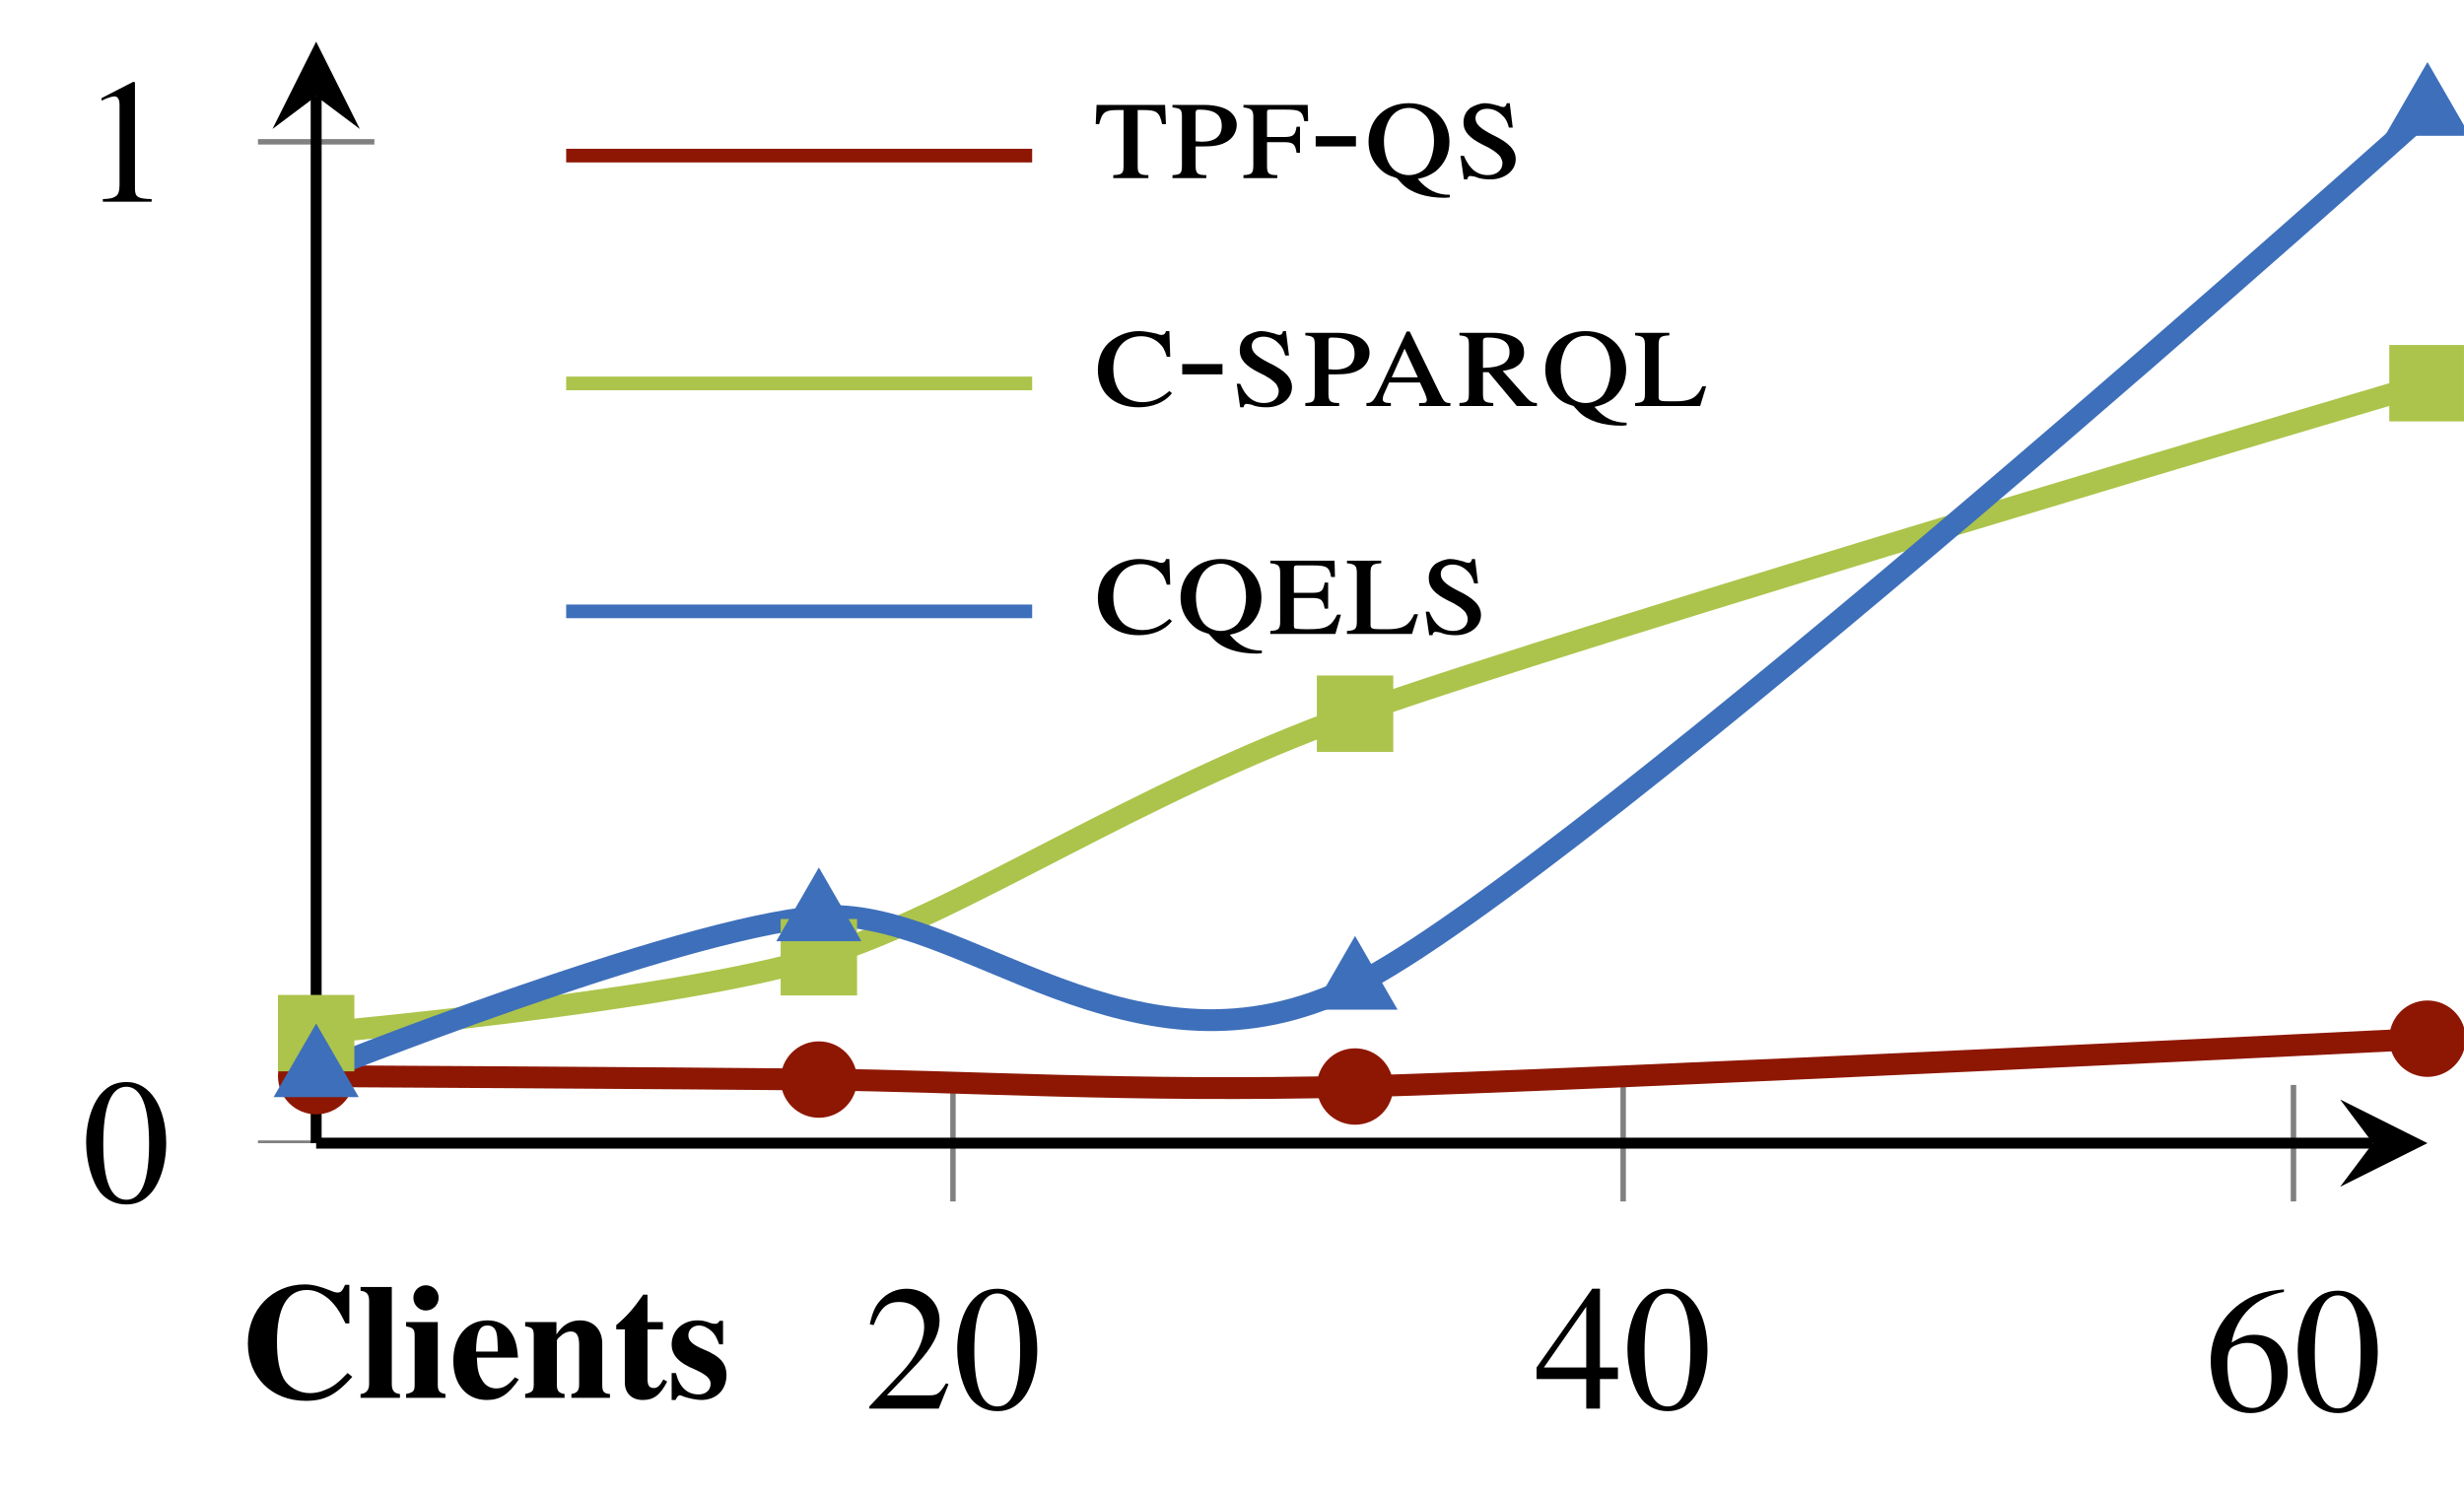 <?xml version="1.0" encoding="UTF-8"?>
<svg xmlns="http://www.w3.org/2000/svg" xmlns:xlink="http://www.w3.org/1999/xlink" width="89.931pt" height="54.563pt" viewBox="0 0 89.931 54.563" version="1.1">
<defs>
<g>
<symbol overflow="visible" id="glyph0-0">
<path style="stroke:none;" d=""/>
</symbol>
<symbol overflow="visible" id="glyph0-1">
<path style="stroke:none;" d="M 3.078 -0.891 L 2.984 -0.922 C 2.75 -0.547 2.672 -0.484 2.375 -0.484 L 0.828 -0.484 L 1.922 -1.625 C 2.484 -2.234 2.75 -2.719 2.75 -3.234 C 2.75 -3.875 2.219 -4.375 1.547 -4.375 C 1.188 -4.375 0.859 -4.234 0.609 -3.969 C 0.406 -3.75 0.312 -3.547 0.203 -3.078 L 0.344 -3.047 C 0.594 -3.688 0.828 -3.891 1.281 -3.891 C 1.812 -3.891 2.188 -3.531 2.188 -2.984 C 2.188 -2.484 1.891 -1.875 1.344 -1.297 L 0.188 -0.078 L 0.188 0 L 2.719 0 Z M 3.078 -0.891 "/>
</symbol>
<symbol overflow="visible" id="glyph0-2">
<path style="stroke:none;" d="M 3.078 -2.141 C 3.078 -3.453 2.484 -4.375 1.641 -4.375 C 1.281 -4.375 1.016 -4.266 0.781 -4.031 C 0.406 -3.672 0.156 -2.938 0.156 -2.172 C 0.156 -1.469 0.375 -0.719 0.672 -0.344 C 0.906 -0.062 1.234 0.094 1.625 0.094 C 1.953 0.094 2.219 -0.016 2.453 -0.25 C 2.828 -0.609 3.078 -1.359 3.078 -2.141 Z M 2.453 -2.125 C 2.453 -0.766 2.172 -0.078 1.625 -0.078 C 1.062 -0.078 0.781 -0.766 0.781 -2.109 C 0.781 -3.484 1.062 -4.203 1.625 -4.203 C 2.172 -4.203 2.453 -3.469 2.453 -2.125 Z M 2.453 -2.125 "/>
</symbol>
<symbol overflow="visible" id="glyph0-3">
<path style="stroke:none;" d="M 3.047 -1.078 L 3.047 -1.5 L 2.391 -1.5 L 2.391 -4.375 L 2.109 -4.375 L 0.078 -1.5 L 0.078 -1.078 L 1.891 -1.078 L 1.891 0 L 2.391 0 L 2.391 -1.078 Z M 1.891 -1.5 L 0.344 -1.5 L 1.891 -3.719 Z M 1.891 -1.5 "/>
</symbol>
<symbol overflow="visible" id="glyph0-4">
<path style="stroke:none;" d="M 3.031 -1.422 C 3.031 -2.25 2.562 -2.766 1.812 -2.766 C 1.531 -2.766 1.391 -2.719 0.984 -2.484 C 1.156 -3.453 1.875 -4.156 2.891 -4.328 L 2.891 -4.422 C 2.141 -4.359 1.766 -4.234 1.297 -3.906 C 0.609 -3.406 0.219 -2.672 0.219 -1.812 C 0.219 -1.234 0.391 -0.672 0.672 -0.344 C 0.922 -0.062 1.266 0.094 1.672 0.094 C 2.469 0.094 3.031 -0.531 3.031 -1.422 Z M 2.438 -1.203 C 2.438 -0.484 2.188 -0.094 1.734 -0.094 C 1.172 -0.094 0.828 -0.703 0.828 -1.703 C 0.828 -2.031 0.875 -2.219 1 -2.312 C 1.141 -2.406 1.344 -2.469 1.562 -2.469 C 2.125 -2.469 2.438 -2 2.438 -1.203 Z M 2.438 -1.203 "/>
</symbol>
<symbol overflow="visible" id="glyph0-5">
<path style="stroke:none;" d="M 2.547 0 L 2.547 -0.094 C 2.031 -0.109 1.938 -0.172 1.938 -0.484 L 1.938 -4.359 L 1.875 -4.375 L 0.719 -3.781 L 0.719 -3.688 C 0.797 -3.719 0.859 -3.75 0.891 -3.766 C 1.016 -3.812 1.125 -3.844 1.188 -3.844 C 1.312 -3.844 1.375 -3.734 1.375 -3.531 L 1.375 -0.609 C 1.375 -0.391 1.328 -0.234 1.219 -0.188 C 1.125 -0.125 1.031 -0.109 0.766 -0.094 L 0.766 0 Z M 2.547 0 "/>
</symbol>
<symbol overflow="visible" id="glyph1-0">
<path style="stroke:none;" d=""/>
</symbol>
<symbol overflow="visible" id="glyph1-1">
<path style="stroke:none;" d="M 4.109 -0.766 L 3.938 -0.906 C 3.578 -0.531 3.391 -0.391 3.094 -0.281 C 2.922 -0.203 2.719 -0.172 2.562 -0.172 C 2.156 -0.172 1.781 -0.391 1.609 -0.688 C 1.438 -1.016 1.359 -1.438 1.359 -2.047 C 1.359 -3.281 1.734 -3.938 2.453 -3.938 C 2.734 -3.938 2.984 -3.828 3.25 -3.609 C 3.5 -3.375 3.641 -3.172 3.859 -2.719 L 4 -2.719 L 4 -4.125 L 3.844 -4.125 C 3.75 -3.906 3.688 -3.844 3.578 -3.844 C 3.516 -3.844 3.438 -3.859 3.297 -3.922 C 2.953 -4.062 2.656 -4.141 2.375 -4.141 C 1.188 -4.141 0.297 -3.219 0.297 -1.984 C 0.297 -0.75 1.172 0.109 2.406 0.109 C 3.094 0.109 3.5 -0.094 4.109 -0.766 Z M 4.109 -0.766 "/>
</symbol>
<symbol overflow="visible" id="glyph1-2">
<path style="stroke:none;" d="M 1.531 0 L 1.531 -0.141 C 1.328 -0.156 1.234 -0.266 1.234 -0.5 L 1.234 -4.047 L 0.094 -4.047 L 0.094 -3.906 C 0.312 -3.891 0.406 -3.781 0.406 -3.547 L 0.406 -0.5 C 0.406 -0.281 0.297 -0.156 0.094 -0.141 L 0.094 0 Z M 1.531 0 "/>
</symbol>
<symbol overflow="visible" id="glyph1-3">
<path style="stroke:none;" d="M 1.531 0 L 1.531 -0.141 C 1.312 -0.172 1.25 -0.25 1.25 -0.484 L 1.25 -2.766 L 0.094 -2.766 L 0.094 -2.609 C 0.359 -2.562 0.406 -2.5 0.406 -2.266 L 0.406 -0.5 C 0.406 -0.25 0.375 -0.203 0.094 -0.141 L 0.094 0 Z M 1.281 -3.656 C 1.281 -3.906 1.078 -4.109 0.812 -4.109 C 0.562 -4.109 0.359 -3.906 0.359 -3.656 C 0.359 -3.391 0.562 -3.188 0.812 -3.188 C 1.078 -3.188 1.281 -3.391 1.281 -3.656 Z M 1.281 -3.656 "/>
</symbol>
<symbol overflow="visible" id="glyph1-4">
<path style="stroke:none;" d="M 2.547 -0.672 L 2.406 -0.75 C 2.156 -0.453 1.984 -0.344 1.719 -0.344 C 1.5 -0.344 1.312 -0.453 1.203 -0.656 C 1.078 -0.844 1.031 -1.047 1.016 -1.469 L 2.516 -1.469 C 2.484 -1.969 2.391 -2.234 2.203 -2.469 C 2.016 -2.703 1.734 -2.828 1.406 -2.828 C 0.656 -2.828 0.156 -2.234 0.156 -1.359 C 0.156 -0.484 0.641 0.078 1.375 0.078 C 1.859 0.078 2.156 -0.109 2.547 -0.672 Z M 1.781 -1.688 L 0.984 -1.688 C 1 -2.406 1.109 -2.641 1.406 -2.641 C 1.578 -2.641 1.688 -2.547 1.734 -2.359 C 1.766 -2.25 1.766 -2.078 1.781 -1.781 Z M 1.781 -1.688 "/>
</symbol>
<symbol overflow="visible" id="glyph1-5">
<path style="stroke:none;" d="M 3.219 0 L 3.219 -0.141 C 2.984 -0.156 2.938 -0.234 2.938 -0.484 L 2.938 -1.984 C 2.938 -2.5 2.609 -2.828 2.125 -2.828 C 1.766 -2.828 1.484 -2.656 1.266 -2.312 L 1.266 -2.766 L 0.125 -2.766 L 0.125 -2.609 C 0.391 -2.578 0.438 -2.516 0.438 -2.266 L 0.438 -0.5 C 0.438 -0.25 0.391 -0.203 0.125 -0.141 L 0.125 0 L 1.562 0 L 1.562 -0.141 C 1.344 -0.172 1.281 -0.266 1.281 -0.484 L 1.281 -2.078 C 1.281 -2.109 1.312 -2.172 1.375 -2.219 C 1.516 -2.359 1.656 -2.422 1.797 -2.422 C 2 -2.422 2.094 -2.266 2.094 -1.938 L 2.094 -0.484 C 2.094 -0.266 2.016 -0.172 1.812 -0.141 L 1.812 0 Z M 3.219 0 "/>
</symbol>
<symbol overflow="visible" id="glyph1-6">
<path style="stroke:none;" d="M 1.984 -0.594 L 1.844 -0.672 C 1.719 -0.438 1.625 -0.359 1.5 -0.359 C 1.328 -0.359 1.266 -0.453 1.266 -0.688 L 1.266 -2.5 L 1.828 -2.5 L 1.828 -2.766 L 1.266 -2.766 L 1.266 -3.766 L 1.109 -3.766 C 0.75 -3.25 0.516 -2.984 0.125 -2.656 L 0.125 -2.5 L 0.438 -2.5 L 0.438 -0.562 C 0.438 -0.172 0.688 0.078 1.094 0.078 C 1.5 0.078 1.734 -0.109 1.984 -0.594 Z M 1.984 -0.594 "/>
</symbol>
<symbol overflow="visible" id="glyph1-7">
<path style="stroke:none;" d="M 2.156 -0.828 C 2.156 -1.25 1.938 -1.516 1.328 -1.766 C 0.922 -1.938 0.766 -2.078 0.766 -2.281 C 0.766 -2.484 0.922 -2.641 1.156 -2.641 C 1.312 -2.641 1.469 -2.562 1.609 -2.438 C 1.734 -2.328 1.797 -2.203 1.891 -1.953 L 2.031 -1.953 L 2.031 -2.812 L 1.906 -2.812 C 1.859 -2.734 1.828 -2.703 1.75 -2.703 C 1.719 -2.703 1.656 -2.703 1.562 -2.734 C 1.375 -2.812 1.234 -2.828 1.094 -2.828 C 0.562 -2.828 0.156 -2.453 0.156 -1.953 C 0.156 -1.562 0.406 -1.281 1.016 -1.031 C 1.422 -0.844 1.578 -0.703 1.578 -0.516 C 1.578 -0.281 1.406 -0.125 1.141 -0.125 C 0.719 -0.125 0.438 -0.391 0.312 -0.906 L 0.156 -0.906 L 0.156 0.078 L 0.297 0.078 C 0.359 -0.047 0.406 -0.094 0.453 -0.094 C 0.484 -0.094 0.531 -0.078 0.594 -0.047 C 0.766 0.016 1.078 0.078 1.234 0.078 C 1.781 0.078 2.156 -0.281 2.156 -0.828 Z M 2.156 -0.828 "/>
</symbol>
<symbol overflow="visible" id="glyph2-0">
<path style="stroke:none;" d=""/>
</symbol>
<symbol overflow="visible" id="glyph2-1">
<path style="stroke:none;" d="M 2.641 -1.969 L 2.609 -2.672 L 0.109 -2.672 L 0.078 -1.969 L 0.203 -1.969 C 0.312 -2.406 0.406 -2.484 0.891 -2.484 L 1.094 -2.484 L 1.094 -0.484 C 1.094 -0.172 1.062 -0.125 0.719 -0.109 L 0.719 0 L 2 0 L 2 -0.109 C 1.656 -0.109 1.609 -0.172 1.609 -0.453 L 1.609 -2.484 L 1.812 -2.484 C 2.312 -2.484 2.406 -2.406 2.5 -1.969 Z M 2.641 -1.969 "/>
</symbol>
<symbol overflow="visible" id="glyph2-2">
<path style="stroke:none;" d="M 2.516 -1.938 C 2.516 -2.109 2.453 -2.25 2.328 -2.375 C 2.156 -2.562 1.766 -2.672 1.328 -2.672 L 0.172 -2.672 L 0.172 -2.578 C 0.484 -2.547 0.516 -2.5 0.516 -2.219 L 0.516 -0.484 C 0.516 -0.172 0.484 -0.125 0.172 -0.109 L 0.172 0 L 1.406 0 L 1.406 -0.109 C 1.078 -0.109 1.016 -0.172 1.016 -0.453 L 1.016 -1.156 C 1.125 -1.156 1.188 -1.156 1.297 -1.156 C 1.641 -1.156 1.891 -1.188 2.094 -1.297 C 2.359 -1.422 2.516 -1.672 2.516 -1.938 Z M 1.969 -1.906 C 1.969 -1.531 1.734 -1.328 1.234 -1.328 C 1.156 -1.328 1.109 -1.344 1.016 -1.344 L 1.016 -2.375 C 1.016 -2.469 1.047 -2.5 1.141 -2.5 C 1.719 -2.5 1.969 -2.312 1.969 -1.906 Z M 1.969 -1.906 "/>
</symbol>
<symbol overflow="visible" id="glyph2-3">
<path style="stroke:none;" d="M 2.516 -2.078 L 2.5 -2.672 L 0.156 -2.672 L 0.156 -2.578 C 0.453 -2.547 0.516 -2.484 0.516 -2.219 L 0.516 -0.484 C 0.516 -0.172 0.469 -0.125 0.156 -0.109 L 0.156 0 L 1.391 0 L 1.391 -0.109 C 1.062 -0.109 1.016 -0.172 1.016 -0.453 L 1.016 -1.312 L 1.625 -1.312 C 1.969 -1.312 2.047 -1.25 2.094 -0.922 L 2.219 -0.922 L 2.219 -1.875 L 2.094 -1.875 C 2.047 -1.562 1.969 -1.5 1.625 -1.5 L 1.016 -1.5 L 1.016 -2.375 C 1.016 -2.469 1.016 -2.5 1.125 -2.5 L 1.719 -2.5 C 2.219 -2.5 2.312 -2.438 2.375 -2.078 Z M 2.516 -2.078 "/>
</symbol>
<symbol overflow="visible" id="glyph2-4">
<path style="stroke:none;" d="M 1.703 -1.156 L 1.703 -1.531 L 0.234 -1.531 L 0.234 -1.156 Z M 1.703 -1.156 "/>
</symbol>
<symbol overflow="visible" id="glyph2-5">
<path style="stroke:none;" d="M 3.141 0.703 L 3.141 0.609 C 2.656 0.609 2.312 0.438 1.969 0.031 C 2.266 -0.031 2.422 -0.109 2.625 -0.25 C 2.953 -0.531 3.125 -0.891 3.125 -1.328 C 3.125 -2.141 2.5 -2.734 1.641 -2.734 C 0.797 -2.734 0.172 -2.156 0.172 -1.328 C 0.172 -0.938 0.312 -0.609 0.578 -0.344 C 0.75 -0.172 0.891 -0.094 1.203 0 L 1.406 0.219 C 1.719 0.531 2.25 0.719 2.969 0.719 Z M 2.562 -1.344 C 2.562 -0.953 2.422 -0.547 2.25 -0.359 C 2.094 -0.203 1.875 -0.109 1.641 -0.109 C 1.453 -0.109 1.266 -0.172 1.109 -0.297 C 0.875 -0.484 0.734 -0.891 0.734 -1.359 C 0.734 -1.734 0.875 -2.125 1.047 -2.297 C 1.219 -2.484 1.422 -2.562 1.656 -2.562 C 1.844 -2.562 2.031 -2.484 2.172 -2.359 C 2.422 -2.172 2.562 -1.797 2.562 -1.344 Z M 2.562 -1.344 "/>
</symbol>
<symbol overflow="visible" id="glyph2-6">
<path style="stroke:none;" d="M 2.25 -0.688 C 2.25 -1.031 2 -1.297 1.406 -1.578 C 0.953 -1.812 0.781 -1.969 0.781 -2.188 C 0.781 -2.391 0.953 -2.531 1.203 -2.531 C 1.391 -2.531 1.562 -2.469 1.719 -2.328 C 1.859 -2.203 1.938 -2.094 2 -1.844 L 2.141 -1.844 L 2.031 -2.734 L 1.922 -2.734 C 1.906 -2.641 1.859 -2.594 1.797 -2.594 C 1.75 -2.594 1.688 -2.609 1.625 -2.641 C 1.453 -2.688 1.281 -2.734 1.125 -2.734 C 0.953 -2.734 0.75 -2.656 0.594 -2.562 C 0.422 -2.422 0.344 -2.25 0.344 -2.031 C 0.344 -1.703 0.547 -1.469 1.047 -1.219 C 1.359 -1.078 1.578 -0.922 1.688 -0.781 C 1.719 -0.719 1.766 -0.641 1.766 -0.547 C 1.766 -0.281 1.547 -0.109 1.234 -0.109 C 0.844 -0.109 0.562 -0.328 0.359 -0.812 L 0.234 -0.812 L 0.359 0.047 L 0.484 0.047 C 0.484 -0.031 0.531 -0.078 0.594 -0.078 C 0.641 -0.078 0.703 -0.062 0.781 -0.047 C 0.953 0.031 1.141 0.047 1.328 0.047 C 1.844 0.047 2.25 -0.266 2.25 -0.688 Z M 2.25 -0.688 "/>
</symbol>
<symbol overflow="visible" id="glyph2-7">
<path style="stroke:none;" d="M 2.859 -0.469 L 2.766 -0.547 C 2.438 -0.266 2.141 -0.141 1.781 -0.141 C 1.531 -0.141 1.297 -0.219 1.125 -0.344 C 0.875 -0.547 0.719 -0.906 0.719 -1.359 C 0.719 -2.078 1.109 -2.547 1.734 -2.547 C 2 -2.547 2.219 -2.453 2.391 -2.297 C 2.531 -2.172 2.594 -2.062 2.672 -1.797 L 2.797 -1.797 L 2.766 -2.734 L 2.641 -2.734 C 2.625 -2.641 2.562 -2.594 2.484 -2.594 C 2.422 -2.594 2.375 -2.609 2.297 -2.641 C 2.078 -2.688 1.859 -2.734 1.656 -2.734 C 1.297 -2.734 0.953 -2.609 0.672 -2.406 C 0.328 -2.156 0.156 -1.766 0.156 -1.312 C 0.156 -0.484 0.75 0.047 1.641 0.047 C 2.141 0.047 2.594 -0.125 2.859 -0.469 Z M 2.859 -0.469 "/>
</symbol>
<symbol overflow="visible" id="glyph2-8">
<path style="stroke:none;" d="M 3.219 0 L 3.219 -0.109 C 3.016 -0.109 2.984 -0.156 2.844 -0.438 L 1.734 -2.719 L 1.625 -2.719 L 0.703 -0.75 C 0.422 -0.172 0.375 -0.109 0.156 -0.109 L 0.156 0 L 1.047 0 L 1.047 -0.109 C 0.844 -0.109 0.75 -0.141 0.75 -0.25 C 0.75 -0.297 0.766 -0.359 0.781 -0.406 L 0.984 -0.859 L 2.109 -0.859 L 2.281 -0.484 C 2.328 -0.375 2.359 -0.281 2.359 -0.219 C 2.359 -0.188 2.344 -0.141 2.312 -0.125 C 2.266 -0.109 2.219 -0.109 2.078 -0.109 L 2.078 0 Z M 2.031 -1.047 L 1.078 -1.047 L 1.547 -2.094 Z M 2.031 -1.047 "/>
</symbol>
<symbol overflow="visible" id="glyph2-9">
<path style="stroke:none;" d="M 3 0 L 3 -0.109 C 2.844 -0.109 2.766 -0.156 2.641 -0.281 L 1.75 -1.281 C 2.031 -1.328 2.172 -1.375 2.312 -1.484 C 2.453 -1.594 2.531 -1.766 2.531 -1.953 C 2.531 -2.125 2.484 -2.281 2.359 -2.391 C 2.188 -2.562 1.812 -2.672 1.391 -2.672 L 0.172 -2.672 L 0.172 -2.578 C 0.484 -2.547 0.516 -2.5 0.516 -2.219 L 0.516 -0.484 C 0.516 -0.172 0.484 -0.125 0.172 -0.109 L 0.172 0 L 1.406 0 L 1.406 -0.109 C 1.078 -0.125 1.031 -0.172 1.031 -0.453 L 1.031 -1.234 L 1.234 -1.234 L 2.266 0 Z M 2 -1.969 C 2 -1.766 1.906 -1.609 1.75 -1.531 C 1.562 -1.438 1.422 -1.406 1.031 -1.391 L 1.031 -2.375 C 1.031 -2.469 1.078 -2.5 1.219 -2.5 C 1.75 -2.5 2 -2.328 2 -1.969 Z M 2 -1.969 "/>
</symbol>
<symbol overflow="visible" id="glyph2-10">
<path style="stroke:none;" d="M 2.75 -0.719 L 2.609 -0.719 C 2.547 -0.578 2.484 -0.484 2.422 -0.422 C 2.281 -0.25 2.031 -0.172 1.656 -0.172 L 1.359 -0.172 C 1.062 -0.172 1.016 -0.203 1.016 -0.328 L 1.016 -2.219 C 1.016 -2.5 1.062 -2.562 1.406 -2.578 L 1.406 -2.672 L 0.156 -2.672 L 0.156 -2.578 C 0.453 -2.547 0.516 -2.5 0.516 -2.219 L 0.516 -0.453 C 0.516 -0.172 0.453 -0.125 0.156 -0.109 L 0.156 0 L 2.531 0 Z M 2.75 -0.719 "/>
</symbol>
<symbol overflow="visible" id="glyph2-11">
<path style="stroke:none;" d="M 2.734 -0.703 L 2.594 -0.703 C 2.375 -0.266 2.188 -0.172 1.562 -0.172 L 1.453 -0.172 C 1.25 -0.172 1.078 -0.188 1.047 -0.203 C 1.016 -0.234 1.016 -0.25 1.016 -0.328 L 1.016 -1.312 L 1.656 -1.312 C 2.016 -1.312 2.078 -1.25 2.141 -0.922 L 2.266 -0.922 L 2.266 -1.875 L 2.141 -1.875 C 2.078 -1.547 2.016 -1.5 1.656 -1.5 L 1.016 -1.5 L 1.016 -2.375 C 1.016 -2.469 1.031 -2.5 1.125 -2.5 L 1.719 -2.5 C 2.219 -2.5 2.312 -2.438 2.375 -2.078 L 2.516 -2.078 L 2.5 -2.672 L 0.156 -2.672 L 0.156 -2.578 C 0.453 -2.547 0.516 -2.5 0.516 -2.219 L 0.516 -0.453 C 0.516 -0.172 0.453 -0.125 0.156 -0.109 L 0.156 0 L 2.531 0 Z M 2.734 -0.703 "/>
</symbol>
</g>
<clipPath id="clip1">
  <path d="M 9 5 L 14 5 L 14 41.727 L 9 41.727 Z M 9 5 "/>
</clipPath>
<clipPath id="clip2">
  <path d="M 11.539 26 L 88.598 26 L 88.598 41.727 L 11.539 41.727 Z M 11.539 26 "/>
</clipPath>
<clipPath id="clip3">
  <path d="M 11.539 2 L 88.598 2 L 88.598 41.727 L 11.539 41.727 Z M 11.539 2 "/>
</clipPath>
<clipPath id="clip4">
  <path d="M 11.539 1.52 L 88.598 1.52 L 88.598 41.727 L 11.539 41.727 Z M 11.539 1.52 "/>
</clipPath>
<clipPath id="clip5">
  <path d="M 87 36 L 89.93 36 L 89.93 39 L 87 39 Z M 87 36 "/>
</clipPath>
<clipPath id="clip6">
  <path d="M 76 25 L 89.93 25 L 89.93 51 L 76 51 Z M 76 25 "/>
</clipPath>
<clipPath id="clip7">
  <path d="M 87 12 L 89.93 12 L 89.93 15 L 87 15 Z M 87 12 "/>
</clipPath>
<clipPath id="clip8">
  <path d="M 87 12 L 89.93 12 L 89.93 16 L 87 16 Z M 87 12 "/>
</clipPath>
<clipPath id="clip9">
  <path d="M 87 3 L 89.93 3 L 89.93 5 L 87 5 Z M 87 3 "/>
</clipPath>
<clipPath id="clip10">
  <path d="M 76 0 L 89.93 0 L 89.93 16 L 76 16 Z M 76 0 "/>
</clipPath>
</defs>
<g id="surface1">
<path style="fill:none;stroke-width:0.199;stroke-linecap:butt;stroke-linejoin:miter;stroke:rgb(50%,50%,50%);stroke-opacity:1;stroke-miterlimit:10;" d="M 23.241 -2.127 L 23.241 2.126 M 47.702 -2.127 L 47.702 2.126 M 72.167 -2.127 L 72.167 2.126 " transform="matrix(1,0,0,-1,11.54,41.728)"/>
<g clip-path="url(#clip1)" clip-rule="nonzero">
<path style="fill:none;stroke-width:0.199;stroke-linecap:butt;stroke-linejoin:miter;stroke:rgb(50%,50%,50%);stroke-opacity:1;stroke-miterlimit:10;" d="M -2.126 0.001 L 2.124 0.001 M -2.126 36.552 L 2.124 36.552 " transform="matrix(1,0,0,-1,11.54,41.728)"/>
</g>
<path style="fill:none;stroke-width:0.399;stroke-linecap:butt;stroke-linejoin:miter;stroke:rgb(0%,0%,0%);stroke-opacity:1;stroke-miterlimit:10;" d="M -0.001 0.001 L 75.065 0.001 " transform="matrix(1,0,0,-1,11.54,41.728)"/>
<path style=" stroke:none;fill-rule:nonzero;fill:rgb(0%,0%,0%);fill-opacity:1;" d="M 88.598 41.727 L 85.41 40.133 L 86.605 41.727 L 85.41 43.32 "/>
<path style="fill:none;stroke-width:0.399;stroke-linecap:butt;stroke-linejoin:miter;stroke:rgb(0%,0%,0%);stroke-opacity:1;stroke-miterlimit:10;" d="M -0.001 0.001 L -0.001 38.216 " transform="matrix(1,0,0,-1,11.54,41.728)"/>
<path style=" stroke:none;fill-rule:nonzero;fill:rgb(0%,0%,0%);fill-opacity:1;" d="M 11.539 1.52 L 9.945 4.707 L 11.539 3.512 L 13.133 4.707 "/>
<g style="fill:rgb(0%,0%,0%);fill-opacity:1;">
  <use xlink:href="#glyph0-1" x="31.542" y="51.416"/>
  <use xlink:href="#glyph0-2" x="34.78" y="51.416"/>
</g>
<g style="fill:rgb(0%,0%,0%);fill-opacity:1;">
  <use xlink:href="#glyph0-3" x="56.004" y="51.416"/>
  <use xlink:href="#glyph0-2" x="59.242" y="51.416"/>
</g>
<g style="fill:rgb(0%,0%,0%);fill-opacity:1;">
  <use xlink:href="#glyph0-4" x="80.467" y="51.487"/>
  <use xlink:href="#glyph0-2" x="83.705" y="51.487"/>
</g>
<g style="fill:rgb(0%,0%,0%);fill-opacity:1;">
  <use xlink:href="#glyph0-2" x="2.988" y="43.871"/>
</g>
<g style="fill:rgb(0%,0%,0%);fill-opacity:1;">
  <use xlink:href="#glyph0-5" x="2.988" y="7.362"/>
</g>
<g clip-path="url(#clip2)" clip-rule="nonzero">
<path style="fill:none;stroke-width:0.797;stroke-linecap:butt;stroke-linejoin:miter;stroke:rgb(55.684%,9.021%,1.569%);stroke-opacity:1;stroke-miterlimit:10;" d="M -0.001 2.447 C -0.001 2.447 13.085 2.376 18.347 2.322 C 23.608 2.271 29.773 1.861 37.917 2.068 C 46.065 2.275 77.058 3.814 77.058 3.814 " transform="matrix(1,0,0,-1,11.54,41.728)"/>
</g>
<g clip-path="url(#clip3)" clip-rule="nonzero">
<path style="fill:none;stroke-width:0.797;stroke-linecap:butt;stroke-linejoin:miter;stroke:rgb(67.45%,76.862%,29.413%);stroke-opacity:1;stroke-miterlimit:10;" d="M -0.001 4.017 C -0.001 4.017 13.085 5.169 18.347 6.787 C 23.608 8.404 29.773 12.771 37.917 15.677 C 46.065 18.583 77.058 27.74 77.058 27.74 " transform="matrix(1,0,0,-1,11.54,41.728)"/>
</g>
<g clip-path="url(#clip4)" clip-rule="nonzero">
<path style="fill:none;stroke-width:0.797;stroke-linecap:butt;stroke-linejoin:miter;stroke:rgb(24.315%,43.529%,72.942%);stroke-opacity:1;stroke-miterlimit:10;" d="M -0.001 2.576 C -0.001 2.576 13.085 7.83 18.347 8.271 C 23.608 8.712 29.773 1.689 37.917 5.771 C 46.065 9.849 77.058 37.669 77.058 37.669 " transform="matrix(1,0,0,-1,11.54,41.728)"/>
</g>
<path style="fill-rule:nonzero;fill:rgb(55.684%,9.021%,1.569%);fill-opacity:1;stroke-width:0.797;stroke-linecap:butt;stroke-linejoin:miter;stroke:rgb(55.684%,9.021%,1.569%);stroke-opacity:1;stroke-miterlimit:10;" d="M 0.995 2.447 C 0.995 2.998 0.55 3.443 -0.001 3.443 C -0.552 3.443 -0.997 2.998 -0.997 2.447 C -0.997 1.896 -0.552 1.451 -0.001 1.451 C 0.55 1.451 0.995 1.896 0.995 2.447 Z M 0.995 2.447 " transform="matrix(1,0,0,-1,11.54,41.728)"/>
<path style="fill-rule:nonzero;fill:rgb(55.684%,9.021%,1.569%);fill-opacity:1;stroke-width:0.797;stroke-linecap:butt;stroke-linejoin:miter;stroke:rgb(55.684%,9.021%,1.569%);stroke-opacity:1;stroke-miterlimit:10;" d="M 19.343 2.322 C 19.343 2.873 18.898 3.318 18.347 3.318 C 17.796 3.318 17.351 2.873 17.351 2.322 C 17.351 1.771 17.796 1.326 18.347 1.326 C 18.898 1.326 19.343 1.771 19.343 2.322 Z M 19.343 2.322 " transform="matrix(1,0,0,-1,11.54,41.728)"/>
<path style="fill-rule:nonzero;fill:rgb(55.684%,9.021%,1.569%);fill-opacity:1;stroke-width:0.797;stroke-linecap:butt;stroke-linejoin:miter;stroke:rgb(55.684%,9.021%,1.569%);stroke-opacity:1;stroke-miterlimit:10;" d="M 38.913 2.068 C 38.913 2.619 38.468 3.064 37.917 3.064 C 37.366 3.064 36.921 2.619 36.921 2.068 C 36.921 1.517 37.366 1.072 37.917 1.072 C 38.468 1.072 38.913 1.517 38.913 2.068 Z M 38.913 2.068 " transform="matrix(1,0,0,-1,11.54,41.728)"/>
<g clip-path="url(#clip5)" clip-rule="nonzero">
<path style=" stroke:none;fill-rule:nonzero;fill:rgb(55.684%,9.021%,1.569%);fill-opacity:1;" d="M 89.594 37.914 C 89.594 37.363 89.148 36.918 88.598 36.918 C 88.047 36.918 87.602 37.363 87.602 37.914 C 87.602 38.461 88.047 38.91 88.598 38.91 C 89.148 38.91 89.594 38.461 89.594 37.914 Z M 89.594 37.914 "/>
</g>
<g clip-path="url(#clip6)" clip-rule="nonzero">
<path style="fill:none;stroke-width:0.797;stroke-linecap:butt;stroke-linejoin:miter;stroke:rgb(55.684%,9.021%,1.569%);stroke-opacity:1;stroke-miterlimit:10;" d="M 78.054 3.814 C 78.054 4.365 77.608 4.81 77.058 4.81 C 76.507 4.81 76.062 4.365 76.062 3.814 C 76.062 3.267 76.507 2.818 77.058 2.818 C 77.608 2.818 78.054 3.267 78.054 3.814 Z M 78.054 3.814 " transform="matrix(1,0,0,-1,11.54,41.728)"/>
</g>
<path style="fill-rule:nonzero;fill:rgb(67.45%,76.862%,29.413%);fill-opacity:1;stroke-width:0.797;stroke-linecap:butt;stroke-linejoin:miter;stroke:rgb(67.45%,76.862%,29.413%);stroke-opacity:1;stroke-miterlimit:10;" d="M -0.997 3.021 L 0.995 3.021 L 0.995 5.013 L -0.997 5.013 Z M -0.997 3.021 " transform="matrix(1,0,0,-1,11.54,41.728)"/>
<path style="fill-rule:nonzero;fill:rgb(67.45%,76.862%,29.413%);fill-opacity:1;stroke-width:0.797;stroke-linecap:butt;stroke-linejoin:miter;stroke:rgb(67.45%,76.862%,29.413%);stroke-opacity:1;stroke-miterlimit:10;" d="M 17.351 5.79 L 19.343 5.79 L 19.343 7.783 L 17.351 7.783 Z M 17.351 5.79 " transform="matrix(1,0,0,-1,11.54,41.728)"/>
<path style="fill-rule:nonzero;fill:rgb(67.45%,76.862%,29.413%);fill-opacity:1;stroke-width:0.797;stroke-linecap:butt;stroke-linejoin:miter;stroke:rgb(67.45%,76.862%,29.413%);stroke-opacity:1;stroke-miterlimit:10;" d="M 36.921 14.681 L 38.913 14.681 L 38.913 16.673 L 36.921 16.673 Z M 36.921 14.681 " transform="matrix(1,0,0,-1,11.54,41.728)"/>
<g clip-path="url(#clip7)" clip-rule="nonzero">
<path style=" stroke:none;fill-rule:nonzero;fill:rgb(67.45%,76.862%,29.413%);fill-opacity:1;" d="M 87.602 14.984 L 89.594 14.984 L 89.594 12.992 L 87.602 12.992 Z M 87.602 14.984 "/>
</g>
<g clip-path="url(#clip8)" clip-rule="nonzero">
<path style="fill:none;stroke-width:0.797;stroke-linecap:butt;stroke-linejoin:miter;stroke:rgb(67.45%,76.862%,29.413%);stroke-opacity:1;stroke-miterlimit:10;" d="M 76.062 26.744 L 78.054 26.744 L 78.054 28.736 L 76.062 28.736 Z M 76.062 26.744 " transform="matrix(1,0,0,-1,11.54,41.728)"/>
</g>
<path style="fill-rule:nonzero;fill:rgb(24.315%,43.529%,72.942%);fill-opacity:1;stroke-width:0.797;stroke-linecap:butt;stroke-linejoin:miter;stroke:rgb(24.315%,43.529%,72.942%);stroke-opacity:1;stroke-miterlimit:10;" d="M -0.001 3.572 L 0.862 2.08 L -0.864 2.08 Z M -0.001 3.572 " transform="matrix(1,0,0,-1,11.54,41.728)"/>
<path style="fill-rule:nonzero;fill:rgb(24.315%,43.529%,72.942%);fill-opacity:1;stroke-width:0.797;stroke-linecap:butt;stroke-linejoin:miter;stroke:rgb(24.315%,43.529%,72.942%);stroke-opacity:1;stroke-miterlimit:10;" d="M 18.347 9.267 L 19.21 7.771 L 17.483 7.771 Z M 18.347 9.267 " transform="matrix(1,0,0,-1,11.54,41.728)"/>
<path style="fill-rule:nonzero;fill:rgb(24.315%,43.529%,72.942%);fill-opacity:1;stroke-width:0.797;stroke-linecap:butt;stroke-linejoin:miter;stroke:rgb(24.315%,43.529%,72.942%);stroke-opacity:1;stroke-miterlimit:10;" d="M 37.917 6.767 L 38.78 5.271 L 37.054 5.271 Z M 37.917 6.767 " transform="matrix(1,0,0,-1,11.54,41.728)"/>
<g clip-path="url(#clip9)" clip-rule="nonzero">
<path style=" stroke:none;fill-rule:nonzero;fill:rgb(24.315%,43.529%,72.942%);fill-opacity:1;" d="M 88.598 3.062 L 89.461 4.559 L 87.734 4.559 Z M 88.598 3.062 "/>
</g>
<g clip-path="url(#clip10)" clip-rule="nonzero">
<path style="fill:none;stroke-width:0.797;stroke-linecap:butt;stroke-linejoin:miter;stroke:rgb(24.315%,43.529%,72.942%);stroke-opacity:1;stroke-miterlimit:10;" d="M 77.058 38.666 L 77.921 37.169 L 76.194 37.169 Z M 77.058 38.666 " transform="matrix(1,0,0,-1,11.54,41.728)"/>
</g>
<g style="fill:rgb(0%,0%,0%);fill-opacity:1;">
  <use xlink:href="#glyph1-1" x="8.75" y="51.024"/>
  <use xlink:href="#glyph1-2" x="13.066" y="51.024"/>
  <use xlink:href="#glyph1-3" x="14.728" y="51.024"/>
  <use xlink:href="#glyph1-4" x="16.389" y="51.024"/>
  <use xlink:href="#glyph1-5" x="19.043" y="51.024"/>
  <use xlink:href="#glyph1-6" x="22.367" y="51.024"/>
  <use xlink:href="#glyph1-7" x="24.358" y="51.024"/>
</g>
<path style="fill:none;stroke-width:0.498;stroke-linecap:butt;stroke-linejoin:miter;stroke:rgb(55.684%,9.021%,1.569%);stroke-opacity:1;stroke-miterlimit:10;" d="M 0 -0.001 L 17.008 -0.001 " transform="matrix(1,0,0,-1,20.664,5.679)"/>
<g style="fill:rgb(0%,0%,0%);fill-opacity:1;">
  <use xlink:href="#glyph2-1" x="39.914" y="6.501"/>
  <use xlink:href="#glyph2-2" x="42.622" y="6.501"/>
  <use xlink:href="#glyph2-3" x="45.228" y="6.501"/>
  <use xlink:href="#glyph2-4" x="47.786" y="6.501"/>
  <use xlink:href="#glyph2-5" x="49.777" y="6.501"/>
  <use xlink:href="#glyph2-6" x="53.071" y="6.501"/>
</g>
<path style="fill:none;stroke-width:0.498;stroke-linecap:butt;stroke-linejoin:miter;stroke:rgb(67.45%,76.862%,29.413%);stroke-opacity:1;stroke-miterlimit:10;" d="M 0 0.002 L 17.008 0.002 " transform="matrix(1,0,0,-1,20.664,13.998)"/>
<g style="fill:rgb(0%,0%,0%);fill-opacity:1;">
  <use xlink:href="#glyph2-7" x="39.914" y="14.82"/>
  <use xlink:href="#glyph2-4" x="42.915" y="14.82"/>
  <use xlink:href="#glyph2-6" x="44.905" y="14.82"/>
  <use xlink:href="#glyph2-2" x="47.47" y="14.82"/>
</g>
<g style="fill:rgb(0%,0%,0%);fill-opacity:1;">
  <use xlink:href="#glyph2-8" x="49.717" y="14.82"/>
  <use xlink:href="#glyph2-9" x="53.095" y="14.82"/>
  <use xlink:href="#glyph2-5" x="56.227" y="14.82"/>
  <use xlink:href="#glyph2-10" x="59.521" y="14.82"/>
</g>
<path style="fill:none;stroke-width:0.498;stroke-linecap:butt;stroke-linejoin:miter;stroke:rgb(24.315%,43.529%,72.942%);stroke-opacity:1;stroke-miterlimit:10;" d="M 0 0.001 L 17.008 0.001 " transform="matrix(1,0,0,-1,20.664,22.317)"/>
<g style="fill:rgb(0%,0%,0%);fill-opacity:1;">
  <use xlink:href="#glyph2-7" x="39.914" y="23.139"/>
  <use xlink:href="#glyph2-5" x="42.915" y="23.139"/>
  <use xlink:href="#glyph2-11" x="46.208" y="23.139"/>
  <use xlink:href="#glyph2-10" x="49.006" y="23.139"/>
  <use xlink:href="#glyph2-6" x="51.803" y="23.139"/>
</g>
</g>
</svg>
